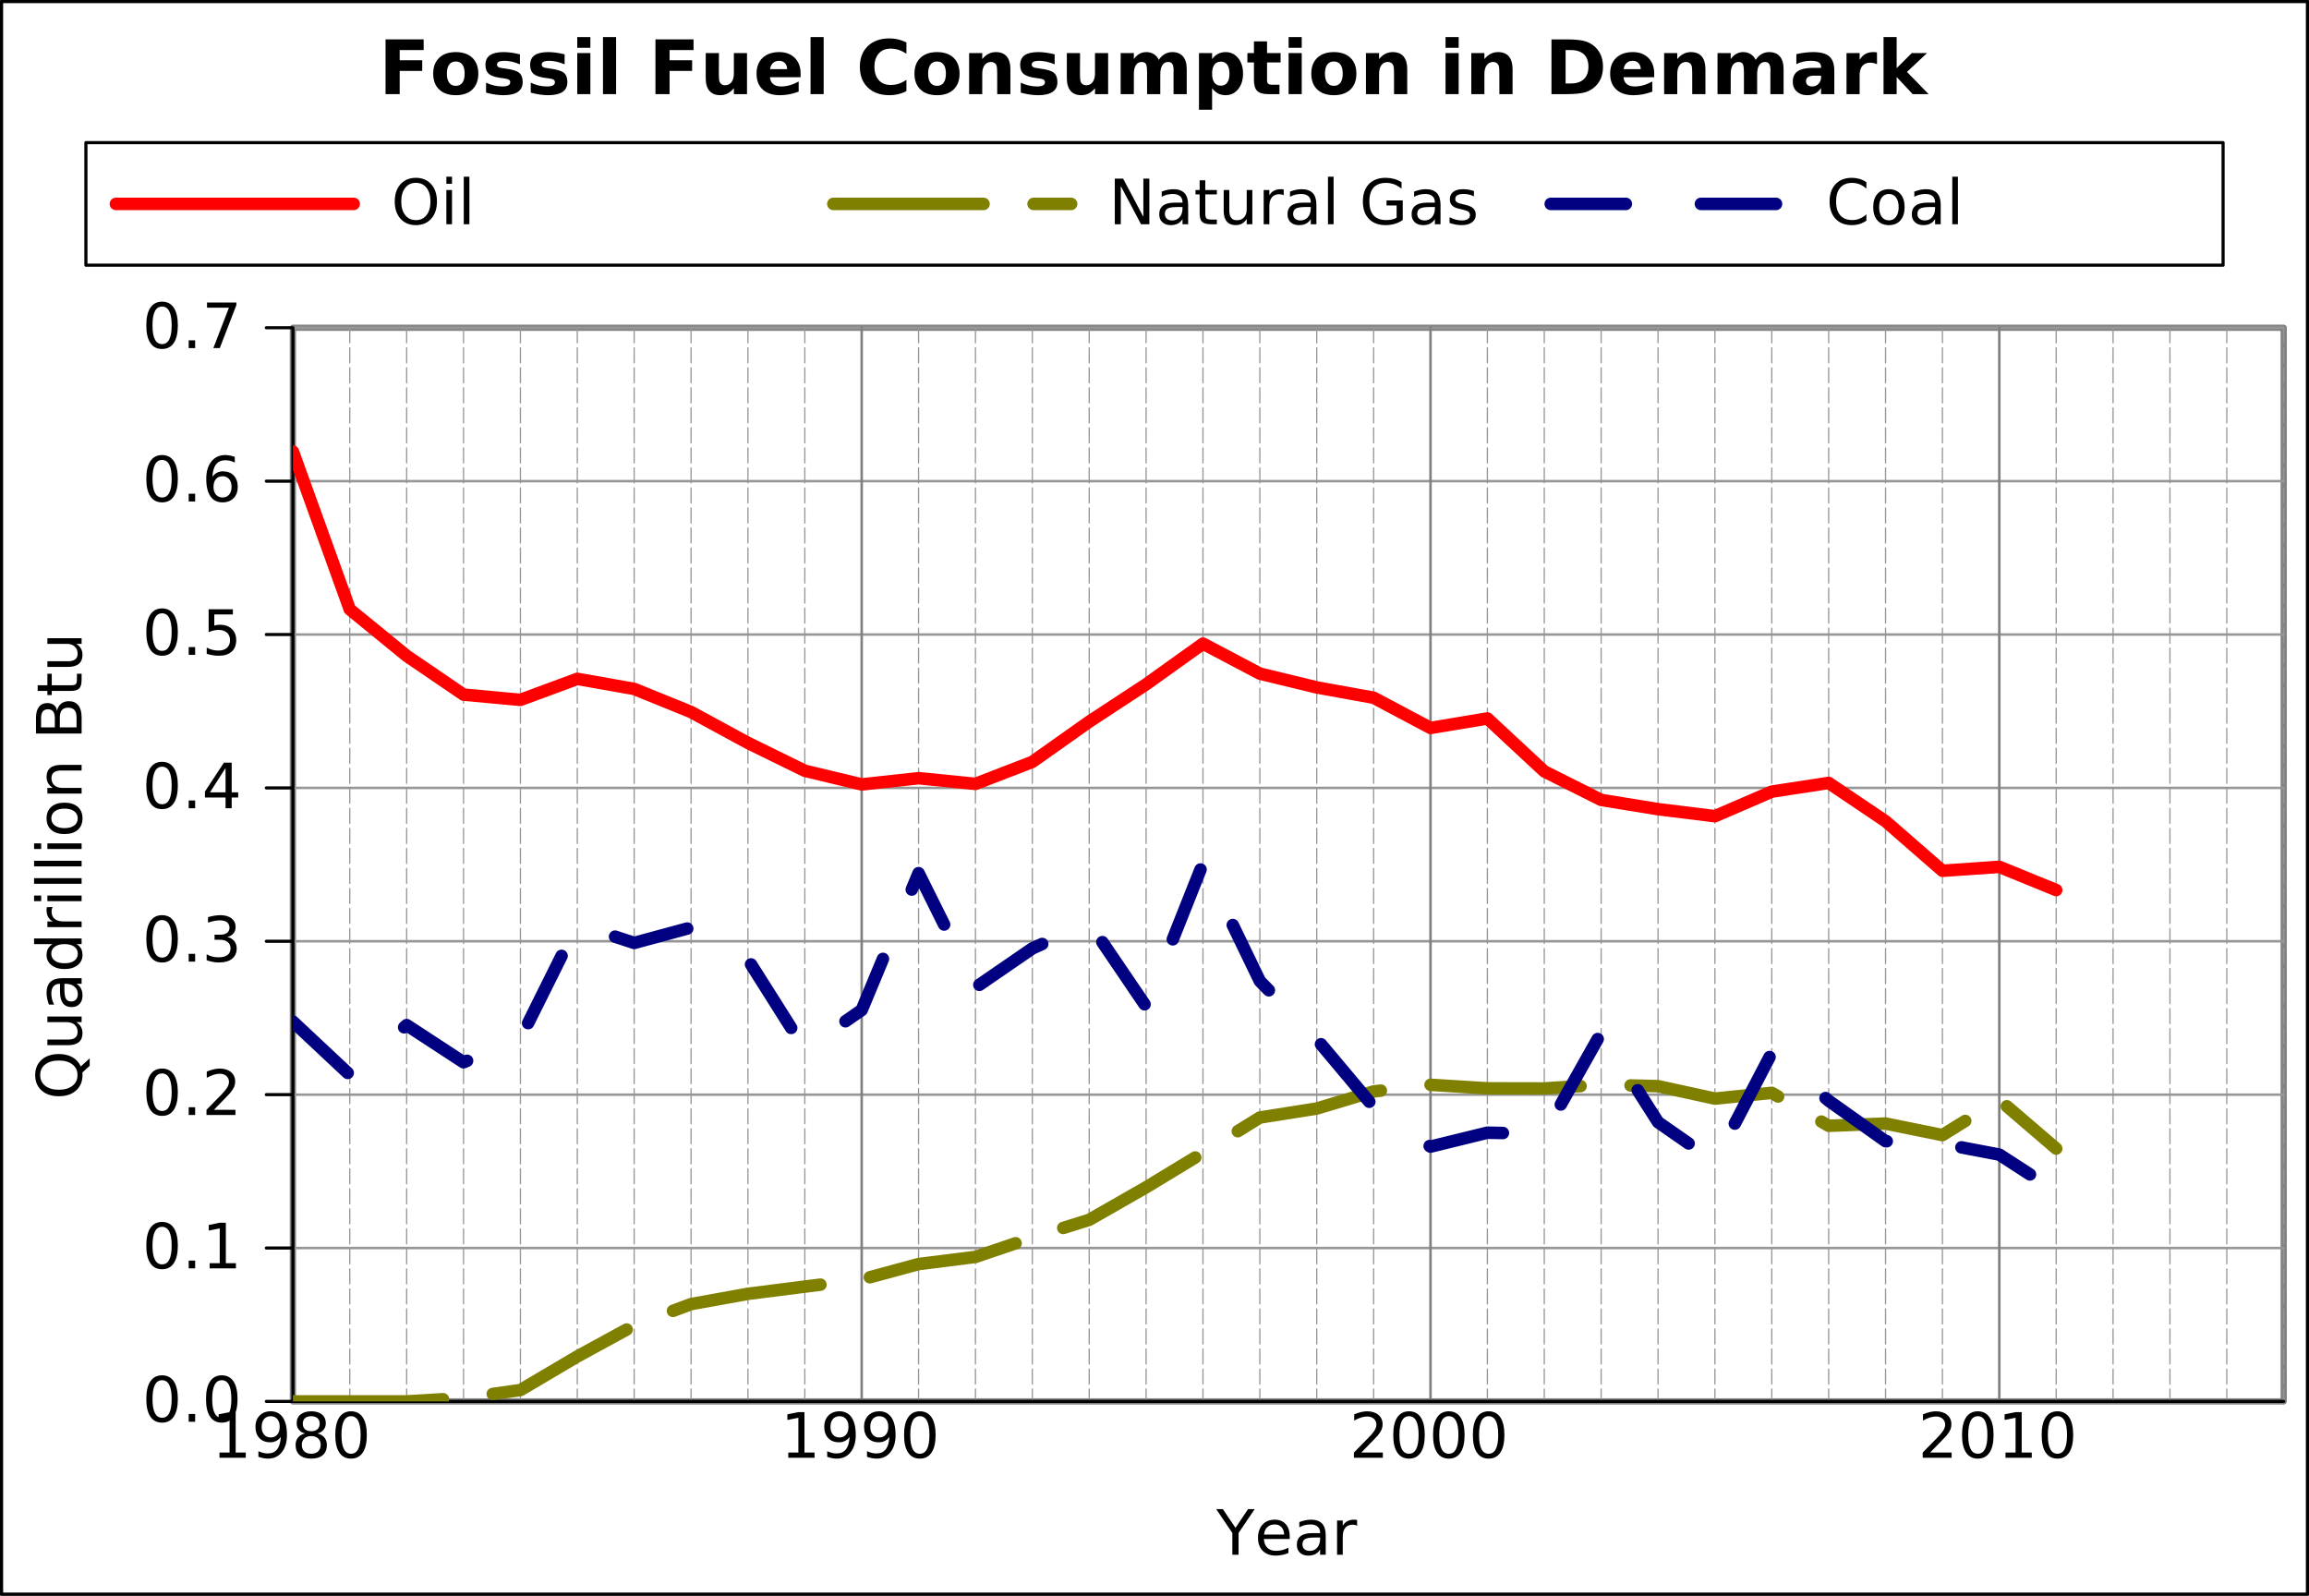 <?xml version="1.0" encoding="UTF-8"?>
<svg xmlns="http://www.w3.org/2000/svg" xmlns:xlink="http://www.w3.org/1999/xlink" width="369pt" height="255pt" viewBox="0 0 369 255" version="1.1">
<rect x="0" y="0" width="369" height="255" fill="#333333" stroke="none"/>
<defs>
<g>
<symbol overflow="visible" id="glyph0-0">
<path style="stroke:none;" d="M 0.5 1.766 L 0.5 -7.051 L 5.5 -7.051 L 5.5 1.766 Z M 1.059 1.211 L 4.941 1.211 L 4.941 -6.488 L 1.059 -6.488 Z M 1.059 1.211 "/>
</symbol>
<symbol overflow="visible" id="glyph0-1">
<path style="stroke:none;" d="M 1.242 -0.828 L 2.852 -0.828 L 2.852 -6.391 L 1.098 -6.039 L 1.098 -6.938 L 2.844 -7.289 L 3.828 -7.289 L 3.828 -0.828 L 5.438 -0.828 L 5.438 0 L 1.242 0 Z M 1.242 -0.828 "/>
</symbol>
<symbol overflow="visible" id="glyph0-2">
<path style="stroke:none;" d="M 1.098 -0.152 L 1.098 -1.051 C 1.34 -0.93 1.59 -0.84 1.848 -0.781 C 2.098 -0.715 2.348 -0.684 2.598 -0.688 C 3.246 -0.684 3.746 -0.902 4.09 -1.344 C 4.434 -1.777 4.629 -2.445 4.68 -3.34 C 4.488 -3.059 4.246 -2.844 3.957 -2.695 C 3.664 -2.543 3.348 -2.465 3 -2.469 C 2.27 -2.465 1.691 -2.688 1.266 -3.129 C 0.84 -3.57 0.625 -4.172 0.629 -4.941 C 0.625 -5.684 0.848 -6.285 1.293 -6.742 C 1.734 -7.191 2.324 -7.418 3.062 -7.422 C 3.902 -7.418 4.547 -7.094 4.992 -6.453 C 5.438 -5.805 5.66 -4.867 5.66 -3.637 C 5.66 -2.484 5.387 -1.566 4.84 -0.887 C 4.293 -0.199 3.559 0.141 2.641 0.141 C 2.391 0.141 2.141 0.113 1.887 0.066 C 1.633 0.02 1.367 -0.051 1.098 -0.152 Z M 3.062 -3.242 C 3.504 -3.238 3.855 -3.391 4.113 -3.695 C 4.371 -3.996 4.5 -4.41 4.5 -4.941 C 4.5 -5.461 4.371 -5.875 4.113 -6.184 C 3.855 -6.484 3.504 -6.637 3.062 -6.641 C 2.617 -6.637 2.266 -6.484 2.008 -6.184 C 1.746 -5.875 1.617 -5.461 1.621 -4.941 C 1.617 -4.41 1.746 -3.996 2.008 -3.695 C 2.266 -3.391 2.617 -3.238 3.062 -3.242 Z M 3.062 -3.242 "/>
</symbol>
<symbol overflow="visible" id="glyph0-3">
<path style="stroke:none;" d="M 3.18 -3.461 C 2.707 -3.457 2.34 -3.332 2.074 -3.086 C 1.805 -2.832 1.668 -2.488 1.672 -2.051 C 1.668 -1.609 1.805 -1.262 2.074 -1.016 C 2.34 -0.762 2.707 -0.637 3.18 -0.641 C 3.645 -0.637 4.012 -0.766 4.285 -1.02 C 4.551 -1.27 4.688 -1.613 4.691 -2.051 C 4.688 -2.488 4.555 -2.832 4.289 -3.086 C 4.02 -3.332 3.648 -3.457 3.18 -3.461 Z M 2.191 -3.883 C 1.77 -3.984 1.438 -4.18 1.203 -4.473 C 0.965 -4.758 0.848 -5.113 0.852 -5.531 C 0.848 -6.113 1.055 -6.574 1.473 -6.914 C 1.883 -7.25 2.453 -7.418 3.18 -7.422 C 3.902 -7.418 4.473 -7.25 4.887 -6.914 C 5.301 -6.574 5.508 -6.113 5.508 -5.531 C 5.508 -5.113 5.387 -4.758 5.152 -4.473 C 4.914 -4.18 4.59 -3.984 4.172 -3.883 C 4.645 -3.77 5.012 -3.551 5.281 -3.23 C 5.543 -2.906 5.676 -2.516 5.68 -2.051 C 5.676 -1.344 5.461 -0.801 5.031 -0.426 C 4.598 -0.047 3.98 0.141 3.18 0.141 C 2.371 0.141 1.754 -0.047 1.324 -0.426 C 0.895 -0.801 0.68 -1.344 0.68 -2.051 C 0.68 -2.516 0.812 -2.906 1.078 -3.23 C 1.344 -3.551 1.715 -3.77 2.191 -3.883 Z M 1.832 -5.438 C 1.828 -5.062 1.945 -4.766 2.184 -4.555 C 2.418 -4.34 2.75 -4.234 3.18 -4.238 C 3.598 -4.234 3.93 -4.34 4.172 -4.555 C 4.41 -4.766 4.527 -5.062 4.531 -5.438 C 4.527 -5.816 4.41 -6.109 4.172 -6.324 C 3.93 -6.531 3.598 -6.637 3.18 -6.641 C 2.75 -6.637 2.418 -6.531 2.184 -6.324 C 1.945 -6.109 1.828 -5.816 1.832 -5.438 Z M 1.832 -5.438 "/>
</symbol>
<symbol overflow="visible" id="glyph0-4">
<path style="stroke:none;" d="M 3.18 -6.641 C 2.668 -6.637 2.285 -6.387 2.031 -5.891 C 1.773 -5.387 1.645 -4.637 1.648 -3.637 C 1.645 -2.637 1.773 -1.887 2.031 -1.391 C 2.285 -0.887 2.668 -0.637 3.18 -0.641 C 3.688 -0.637 4.07 -0.887 4.328 -1.391 C 4.582 -1.887 4.711 -2.637 4.711 -3.637 C 4.711 -4.637 4.582 -5.387 4.328 -5.891 C 4.07 -6.387 3.688 -6.637 3.18 -6.641 Z M 3.18 -7.422 C 3.996 -7.418 4.621 -7.094 5.051 -6.453 C 5.48 -5.805 5.695 -4.867 5.699 -3.637 C 5.695 -2.406 5.48 -1.469 5.051 -0.828 C 4.621 -0.18 3.996 0.141 3.18 0.141 C 2.359 0.141 1.734 -0.18 1.305 -0.828 C 0.871 -1.469 0.656 -2.406 0.66 -3.637 C 0.656 -4.867 0.871 -5.805 1.305 -6.453 C 1.734 -7.094 2.359 -7.418 3.18 -7.422 Z M 3.18 -7.422 "/>
</symbol>
<symbol overflow="visible" id="glyph0-5">
<path style="stroke:none;" d="M 1.918 -0.828 L 5.359 -0.828 L 5.359 0 L 0.734 0 L 0.734 -0.828 C 1.102 -1.211 1.613 -1.73 2.262 -2.387 C 2.91 -3.035 3.316 -3.457 3.48 -3.652 C 3.793 -4.004 4.012 -4.305 4.141 -4.551 C 4.266 -4.797 4.328 -5.039 4.332 -5.277 C 4.328 -5.664 4.191 -5.98 3.922 -6.227 C 3.648 -6.469 3.297 -6.59 2.859 -6.594 C 2.551 -6.59 2.223 -6.535 1.883 -6.43 C 1.535 -6.32 1.168 -6.16 0.781 -5.941 L 0.781 -6.938 C 1.172 -7.098 1.543 -7.219 1.895 -7.301 C 2.238 -7.379 2.555 -7.418 2.844 -7.422 C 3.594 -7.418 4.195 -7.23 4.648 -6.855 C 5.094 -6.477 5.32 -5.973 5.32 -5.344 C 5.32 -5.039 5.262 -4.754 5.152 -4.488 C 5.035 -4.219 4.832 -3.902 4.539 -3.539 C 4.457 -3.445 4.199 -3.172 3.762 -2.723 C 3.324 -2.27 2.707 -1.637 1.918 -0.828 Z M 1.918 -0.828 "/>
</symbol>
<symbol overflow="visible" id="glyph0-6">
<path style="stroke:none;" d="M -0.02 -7.289 L 1.039 -7.289 L 3.062 -4.293 L 5.07 -7.289 L 6.129 -7.289 L 3.551 -3.473 L 3.551 0 L 2.559 0 L 2.559 -3.473 Z M -0.02 -7.289 "/>
</symbol>
<symbol overflow="visible" id="glyph0-7">
<path style="stroke:none;" d="M 5.621 -2.961 L 5.621 -2.52 L 1.488 -2.52 C 1.527 -1.902 1.711 -1.43 2.047 -1.105 C 2.375 -0.781 2.84 -0.621 3.441 -0.621 C 3.785 -0.621 4.121 -0.66 4.445 -0.746 C 4.766 -0.828 5.086 -0.957 5.41 -1.129 L 5.41 -0.277 C 5.082 -0.137 4.754 -0.039 4.418 0.031 C 4.078 0.102 3.734 0.141 3.391 0.141 C 2.512 0.141 1.82 -0.113 1.312 -0.621 C 0.805 -1.129 0.551 -1.812 0.551 -2.68 C 0.551 -3.57 0.789 -4.281 1.273 -4.812 C 1.754 -5.336 2.41 -5.602 3.234 -5.602 C 3.969 -5.602 4.547 -5.363 4.977 -4.891 C 5.402 -4.414 5.617 -3.77 5.621 -2.961 Z M 4.723 -3.223 C 4.715 -3.715 4.574 -4.105 4.309 -4.398 C 4.035 -4.691 3.68 -4.84 3.242 -4.84 C 2.738 -4.84 2.34 -4.695 2.039 -4.414 C 1.734 -4.125 1.559 -3.727 1.52 -3.219 Z M 4.723 -3.223 "/>
</symbol>
<symbol overflow="visible" id="glyph0-8">
<path style="stroke:none;" d="M 3.43 -2.75 C 2.699 -2.746 2.195 -2.664 1.918 -2.5 C 1.637 -2.332 1.5 -2.047 1.5 -1.648 C 1.5 -1.328 1.602 -1.078 1.812 -0.891 C 2.02 -0.703 2.309 -0.609 2.672 -0.609 C 3.168 -0.609 3.566 -0.785 3.867 -1.141 C 4.168 -1.492 4.316 -1.961 4.32 -2.547 L 4.32 -2.75 Z M 5.219 -3.121 L 5.219 0 L 4.32 0 L 4.32 -0.828 C 4.113 -0.492 3.859 -0.25 3.555 -0.094 C 3.246 0.062 2.871 0.141 2.43 0.141 C 1.871 0.141 1.426 -0.016 1.098 -0.328 C 0.762 -0.641 0.598 -1.062 0.602 -1.594 C 0.598 -2.207 0.805 -2.668 1.219 -2.984 C 1.629 -3.293 2.242 -3.449 3.062 -3.453 L 4.32 -3.453 L 4.32 -3.539 C 4.316 -3.953 4.184 -4.273 3.914 -4.5 C 3.641 -4.727 3.258 -4.84 2.77 -4.84 C 2.453 -4.84 2.148 -4.801 1.855 -4.727 C 1.555 -4.648 1.27 -4.535 1 -4.391 L 1 -5.219 C 1.324 -5.344 1.645 -5.438 1.957 -5.504 C 2.266 -5.566 2.566 -5.602 2.859 -5.602 C 3.648 -5.602 4.238 -5.395 4.633 -4.984 C 5.02 -4.574 5.215 -3.953 5.219 -3.121 Z M 5.219 -3.121 "/>
</symbol>
<symbol overflow="visible" id="glyph0-9">
<path style="stroke:none;" d="M 4.109 -4.629 C 4.008 -4.688 3.898 -4.73 3.781 -4.758 C 3.656 -4.785 3.527 -4.797 3.391 -4.801 C 2.879 -4.797 2.488 -4.633 2.219 -4.305 C 1.945 -3.973 1.809 -3.5 1.812 -2.883 L 1.812 0 L 0.906 0 L 0.906 -5.469 L 1.812 -5.469 L 1.812 -4.617 C 1.996 -4.949 2.242 -5.195 2.547 -5.359 C 2.848 -5.52 3.215 -5.602 3.652 -5.602 C 3.711 -5.602 3.781 -5.598 3.855 -5.59 C 3.93 -5.582 4.012 -5.566 4.105 -5.551 Z M 4.109 -4.629 "/>
</symbol>
<symbol overflow="visible" id="glyph0-10">
<path style="stroke:none;" d="M 1.07 -1.242 L 2.102 -1.242 L 2.102 0 L 1.07 0 Z M 1.07 -1.242 "/>
</symbol>
<symbol overflow="visible" id="glyph0-11">
<path style="stroke:none;" d="M 4.059 -3.93 C 4.527 -3.828 4.895 -3.617 5.164 -3.301 C 5.426 -2.977 5.559 -2.582 5.562 -2.117 C 5.559 -1.395 5.312 -0.84 4.82 -0.449 C 4.324 -0.055 3.621 0.141 2.711 0.141 C 2.402 0.141 2.086 0.109 1.766 0.051 C 1.438 -0.008 1.105 -0.094 0.762 -0.219 L 0.762 -1.172 C 1.035 -1.012 1.332 -0.891 1.66 -0.809 C 1.98 -0.727 2.32 -0.684 2.68 -0.688 C 3.297 -0.684 3.77 -0.809 4.094 -1.055 C 4.414 -1.297 4.574 -1.648 4.578 -2.117 C 4.574 -2.547 4.426 -2.887 4.125 -3.129 C 3.824 -3.371 3.406 -3.492 2.871 -3.492 L 2.023 -3.492 L 2.023 -4.301 L 2.91 -4.301 C 3.391 -4.301 3.762 -4.395 4.023 -4.59 C 4.277 -4.781 4.406 -5.062 4.41 -5.43 C 4.406 -5.801 4.273 -6.09 4.012 -6.293 C 3.742 -6.492 3.363 -6.59 2.871 -6.594 C 2.598 -6.59 2.305 -6.562 2 -6.504 C 1.688 -6.441 1.348 -6.348 0.98 -6.23 L 0.98 -7.109 C 1.352 -7.211 1.703 -7.289 2.031 -7.344 C 2.355 -7.391 2.664 -7.418 2.961 -7.422 C 3.703 -7.418 4.297 -7.246 4.734 -6.91 C 5.172 -6.566 5.391 -6.109 5.391 -5.531 C 5.391 -5.125 5.273 -4.781 5.043 -4.508 C 4.809 -4.227 4.48 -4.035 4.059 -3.93 Z M 4.059 -3.93 "/>
</symbol>
<symbol overflow="visible" id="glyph0-12">
<path style="stroke:none;" d="M 3.781 -6.43 L 1.289 -2.539 L 3.781 -2.539 Z M 3.52 -7.289 L 4.762 -7.289 L 4.762 -2.539 L 5.801 -2.539 L 5.801 -1.719 L 4.762 -1.719 L 4.762 0 L 3.781 0 L 3.781 -1.719 L 0.488 -1.719 L 0.488 -2.672 Z M 3.52 -7.289 "/>
</symbol>
<symbol overflow="visible" id="glyph0-13">
<path style="stroke:none;" d="M 1.078 -7.289 L 4.953 -7.289 L 4.953 -6.461 L 1.984 -6.461 L 1.984 -4.672 C 2.121 -4.719 2.262 -4.758 2.41 -4.781 C 2.551 -4.805 2.695 -4.816 2.844 -4.82 C 3.652 -4.816 4.297 -4.594 4.773 -4.148 C 5.246 -3.703 5.484 -3.098 5.488 -2.34 C 5.484 -1.551 5.238 -0.941 4.754 -0.512 C 4.262 -0.074 3.574 0.141 2.691 0.141 C 2.379 0.141 2.066 0.113 1.754 0.062 C 1.434 0.012 1.109 -0.062 0.773 -0.172 L 0.773 -1.164 C 1.062 -1 1.363 -0.879 1.68 -0.805 C 1.988 -0.723 2.32 -0.684 2.672 -0.688 C 3.234 -0.684 3.68 -0.832 4.008 -1.133 C 4.336 -1.426 4.5 -1.828 4.5 -2.34 C 4.5 -2.844 4.336 -3.246 4.008 -3.543 C 3.68 -3.836 3.234 -3.984 2.672 -3.988 C 2.406 -3.984 2.141 -3.953 1.879 -3.898 C 1.617 -3.836 1.352 -3.746 1.078 -3.629 Z M 1.078 -7.289 "/>
</symbol>
<symbol overflow="visible" id="glyph0-14">
<path style="stroke:none;" d="M 3.301 -4.039 C 2.855 -4.035 2.504 -3.883 2.246 -3.582 C 1.984 -3.277 1.855 -2.863 1.859 -2.34 C 1.855 -1.812 1.984 -1.398 2.246 -1.098 C 2.504 -0.789 2.855 -0.637 3.301 -0.641 C 3.738 -0.637 4.09 -0.789 4.352 -1.098 C 4.609 -1.398 4.738 -1.812 4.742 -2.34 C 4.738 -2.863 4.609 -3.277 4.352 -3.582 C 4.09 -3.883 3.738 -4.035 3.301 -4.039 Z M 5.258 -7.129 L 5.258 -6.23 C 5.008 -6.344 4.758 -6.434 4.508 -6.5 C 4.254 -6.559 4.004 -6.59 3.758 -6.594 C 3.102 -6.59 2.605 -6.371 2.266 -5.934 C 1.922 -5.492 1.727 -4.828 1.68 -3.941 C 1.871 -4.223 2.113 -4.441 2.402 -4.594 C 2.691 -4.742 3.008 -4.816 3.359 -4.82 C 4.086 -4.816 4.664 -4.594 5.094 -4.152 C 5.516 -3.703 5.73 -3.098 5.734 -2.34 C 5.73 -1.586 5.508 -0.984 5.07 -0.535 C 4.625 -0.082 4.035 0.141 3.301 0.141 C 2.453 0.141 1.809 -0.18 1.367 -0.828 C 0.918 -1.469 0.695 -2.406 0.699 -3.637 C 0.695 -4.789 0.969 -5.707 1.52 -6.395 C 2.062 -7.074 2.797 -7.418 3.719 -7.422 C 3.965 -7.418 4.215 -7.395 4.469 -7.348 C 4.719 -7.297 4.98 -7.223 5.258 -7.129 Z M 5.258 -7.129 "/>
</symbol>
<symbol overflow="visible" id="glyph0-15">
<path style="stroke:none;" d="M 0.82 -7.289 L 5.508 -7.289 L 5.508 -6.871 L 2.859 0 L 1.832 0 L 4.32 -6.461 L 0.82 -6.461 Z M 0.82 -7.289 "/>
</symbol>
<symbol overflow="visible" id="glyph0-16">
<path style="stroke:none;" d="M 3.941 -6.621 C 3.223 -6.621 2.652 -6.352 2.234 -5.82 C 1.809 -5.281 1.598 -4.555 1.602 -3.637 C 1.598 -2.719 1.809 -1.992 2.234 -1.461 C 2.652 -0.922 3.223 -0.656 3.941 -0.66 C 4.656 -0.656 5.223 -0.922 5.641 -1.461 C 6.059 -1.992 6.27 -2.719 6.27 -3.637 C 6.27 -4.555 6.059 -5.281 5.641 -5.82 C 5.223 -6.352 4.656 -6.621 3.941 -6.621 Z M 3.941 -7.422 C 4.961 -7.418 5.777 -7.074 6.391 -6.395 C 7 -5.707 7.305 -4.789 7.309 -3.637 C 7.305 -2.484 7 -1.566 6.391 -0.887 C 5.777 -0.199 4.961 0.141 3.941 0.141 C 2.914 0.141 2.094 -0.199 1.48 -0.883 C 0.867 -1.566 0.562 -2.484 0.562 -3.637 C 0.562 -4.789 0.867 -5.707 1.48 -6.395 C 2.094 -7.074 2.914 -7.418 3.941 -7.422 Z M 3.941 -7.422 "/>
</symbol>
<symbol overflow="visible" id="glyph0-17">
<path style="stroke:none;" d="M 0.941 -5.469 L 1.84 -5.469 L 1.84 0 L 0.941 0 Z M 0.941 -7.598 L 1.84 -7.598 L 1.84 -6.461 L 0.941 -6.461 Z M 0.941 -7.598 "/>
</symbol>
<symbol overflow="visible" id="glyph0-18">
<path style="stroke:none;" d="M 0.941 -7.598 L 1.84 -7.598 L 1.84 0 L 0.941 0 Z M 0.941 -7.598 "/>
</symbol>
<symbol overflow="visible" id="glyph0-19">
<path style="stroke:none;" d="M 0.98 -7.289 L 2.309 -7.289 L 5.543 -1.191 L 5.543 -7.289 L 6.5 -7.289 L 6.5 0 L 5.172 0 L 1.938 -6.098 L 1.938 0 L 0.98 0 Z M 0.98 -7.289 "/>
</symbol>
<symbol overflow="visible" id="glyph0-20">
<path style="stroke:none;" d="M 1.832 -7.023 L 1.832 -5.469 L 3.68 -5.469 L 3.68 -4.77 L 1.832 -4.77 L 1.832 -1.801 C 1.828 -1.352 1.887 -1.066 2.012 -0.941 C 2.129 -0.812 2.379 -0.75 2.758 -0.75 L 3.68 -0.75 L 3.68 0 L 2.758 0 C 2.062 0 1.586 -0.129 1.324 -0.387 C 1.059 -0.645 0.926 -1.113 0.93 -1.801 L 0.93 -4.77 L 0.27 -4.77 L 0.27 -5.469 L 0.93 -5.469 L 0.93 -7.023 Z M 1.832 -7.023 "/>
</symbol>
<symbol overflow="visible" id="glyph0-21">
<path style="stroke:none;" d="M 0.852 -2.156 L 0.852 -5.469 L 1.75 -5.469 L 1.75 -2.191 C 1.746 -1.672 1.848 -1.281 2.051 -1.027 C 2.25 -0.766 2.551 -0.637 2.961 -0.641 C 3.441 -0.637 3.824 -0.793 4.109 -1.102 C 4.387 -1.41 4.527 -1.832 4.531 -2.367 L 4.531 -5.469 L 5.43 -5.469 L 5.43 0 L 4.531 0 L 4.531 -0.84 C 4.309 -0.504 4.055 -0.258 3.77 -0.102 C 3.48 0.062 3.148 0.141 2.77 0.141 C 2.141 0.141 1.664 -0.055 1.34 -0.445 C 1.012 -0.836 0.848 -1.406 0.852 -2.156 Z M 0.852 -2.156 "/>
</symbol>
<symbol overflow="visible" id="glyph0-22">
<path style="stroke:none;" d=""/>
</symbol>
<symbol overflow="visible" id="glyph0-23">
<path style="stroke:none;" d="M 5.953 -1.039 L 5.953 -3 L 4.34 -3 L 4.34 -3.809 L 6.93 -3.809 L 6.93 -0.68 C 6.547 -0.406 6.125 -0.199 5.668 -0.066 C 5.207 0.074 4.719 0.141 4.199 0.141 C 3.059 0.141 2.168 -0.191 1.527 -0.855 C 0.883 -1.52 0.562 -2.445 0.562 -3.637 C 0.562 -4.828 0.883 -5.758 1.527 -6.422 C 2.168 -7.086 3.059 -7.418 4.199 -7.422 C 4.672 -7.418 5.125 -7.359 5.555 -7.246 C 5.98 -7.125 6.375 -6.953 6.738 -6.727 L 6.738 -5.68 C 6.371 -5.984 5.98 -6.219 5.574 -6.375 C 5.16 -6.531 4.73 -6.609 4.281 -6.609 C 3.387 -6.609 2.719 -6.359 2.273 -5.863 C 1.824 -5.363 1.598 -4.621 1.602 -3.637 C 1.598 -2.652 1.824 -1.91 2.273 -1.414 C 2.719 -0.914 3.387 -0.668 4.281 -0.668 C 4.629 -0.668 4.941 -0.695 5.215 -0.758 C 5.488 -0.816 5.734 -0.91 5.953 -1.039 Z M 5.953 -1.039 "/>
</symbol>
<symbol overflow="visible" id="glyph0-24">
<path style="stroke:none;" d="M 4.43 -5.309 L 4.43 -4.457 C 4.172 -4.586 3.906 -4.684 3.637 -4.75 C 3.359 -4.812 3.078 -4.844 2.789 -4.848 C 2.34 -4.844 2.004 -4.777 1.781 -4.641 C 1.559 -4.504 1.445 -4.297 1.449 -4.027 C 1.445 -3.816 1.527 -3.652 1.688 -3.535 C 1.848 -3.414 2.168 -3.305 2.652 -3.199 L 2.961 -3.129 C 3.594 -2.992 4.047 -2.797 4.316 -2.551 C 4.586 -2.301 4.723 -1.953 4.723 -1.508 C 4.723 -0.996 4.52 -0.594 4.117 -0.301 C 3.715 -0.004 3.164 0.141 2.461 0.141 C 2.168 0.141 1.863 0.109 1.547 0.055 C 1.227 -0.004 0.891 -0.086 0.543 -0.199 L 0.543 -1.129 C 0.871 -0.953 1.199 -0.824 1.523 -0.738 C 1.844 -0.652 2.16 -0.609 2.48 -0.609 C 2.902 -0.609 3.23 -0.68 3.457 -0.828 C 3.684 -0.969 3.797 -1.176 3.797 -1.441 C 3.797 -1.684 3.715 -1.867 3.551 -2 C 3.387 -2.125 3.023 -2.254 2.469 -2.379 L 2.156 -2.453 C 1.602 -2.566 1.199 -2.746 0.953 -2.988 C 0.703 -3.23 0.578 -3.562 0.582 -3.988 C 0.578 -4.5 0.762 -4.898 1.129 -5.18 C 1.492 -5.461 2.008 -5.602 2.68 -5.602 C 3.008 -5.602 3.32 -5.574 3.617 -5.527 C 3.906 -5.473 4.18 -5.402 4.43 -5.309 Z M 4.43 -5.309 "/>
</symbol>
<symbol overflow="visible" id="glyph0-25">
<path style="stroke:none;" d="M 6.441 -6.727 L 6.441 -5.688 C 6.105 -5.996 5.75 -6.227 5.375 -6.379 C 4.996 -6.531 4.598 -6.609 4.18 -6.609 C 3.344 -6.609 2.707 -6.352 2.266 -5.844 C 1.82 -5.332 1.598 -4.598 1.602 -3.637 C 1.598 -2.672 1.82 -1.938 2.266 -1.43 C 2.707 -0.922 3.344 -0.668 4.18 -0.668 C 4.598 -0.668 4.996 -0.742 5.375 -0.898 C 5.75 -1.047 6.105 -1.281 6.441 -1.594 L 6.441 -0.562 C 6.09 -0.328 5.727 -0.152 5.344 -0.035 C 4.957 0.082 4.547 0.141 4.121 0.141 C 3.012 0.141 2.145 -0.195 1.512 -0.871 C 0.879 -1.543 0.562 -2.465 0.562 -3.637 C 0.562 -4.805 0.879 -5.727 1.512 -6.406 C 2.145 -7.078 3.012 -7.418 4.121 -7.422 C 4.551 -7.418 4.961 -7.359 5.352 -7.246 C 5.734 -7.129 6.098 -6.957 6.441 -6.727 Z M 6.441 -6.727 "/>
</symbol>
<symbol overflow="visible" id="glyph0-26">
<path style="stroke:none;" d="M 3.062 -4.84 C 2.578 -4.84 2.195 -4.648 1.918 -4.273 C 1.637 -3.895 1.5 -3.383 1.5 -2.73 C 1.5 -2.074 1.637 -1.559 1.918 -1.184 C 2.191 -0.809 2.574 -0.621 3.062 -0.621 C 3.539 -0.621 3.918 -0.809 4.199 -1.188 C 4.477 -1.562 4.617 -2.078 4.617 -2.73 C 4.617 -3.379 4.477 -3.891 4.199 -4.27 C 3.918 -4.648 3.539 -4.84 3.062 -4.84 Z M 3.062 -5.602 C 3.84 -5.602 4.453 -5.348 4.902 -4.84 C 5.344 -4.332 5.566 -3.629 5.57 -2.73 C 5.566 -1.832 5.344 -1.129 4.902 -0.621 C 4.453 -0.113 3.84 0.141 3.062 0.141 C 2.273 0.141 1.656 -0.113 1.215 -0.621 C 0.77 -1.129 0.551 -1.832 0.551 -2.73 C 0.551 -3.629 0.77 -4.332 1.215 -4.84 C 1.656 -5.348 2.273 -5.602 3.062 -5.602 Z M 3.062 -5.602 "/>
</symbol>
<symbol overflow="visible" id="glyph1-0">
<path style="stroke:none;" d="M 1.766 -0.5 L -7.051 -0.5 L -7.051 -5.5 L 1.766 -5.5 Z M 1.211 -1.059 L 1.211 -4.941 L -6.488 -4.941 L -6.488 -1.059 Z M 1.211 -1.059 "/>
</symbol>
<symbol overflow="visible" id="glyph1-1">
<path style="stroke:none;" d="M -6.621 -3.941 C -6.621 -3.223 -6.352 -2.652 -5.82 -2.234 C -5.281 -1.809 -4.555 -1.598 -3.637 -1.602 C -2.719 -1.598 -1.992 -1.809 -1.461 -2.234 C -0.922 -2.652 -0.656 -3.223 -0.66 -3.941 C -0.656 -4.656 -0.922 -5.223 -1.461 -5.641 C -1.992 -6.059 -2.719 -6.27 -3.637 -6.27 C -4.555 -6.27 -5.281 -6.059 -5.82 -5.641 C -6.352 -5.223 -6.621 -4.656 -6.621 -3.941 Z M -0.133 -5.32 L 1.289 -6.621 L 1.289 -5.43 L 0.121 -4.352 C 0.125 -4.238 0.129 -4.156 0.137 -4.102 C 0.137 -4.047 0.141 -3.992 0.141 -3.941 C 0.141 -2.914 -0.199 -2.094 -0.887 -1.48 C -1.566 -0.867 -2.484 -0.562 -3.637 -0.562 C -4.789 -0.562 -5.707 -0.867 -6.395 -1.48 C -7.074 -2.094 -7.418 -2.914 -7.422 -3.941 C -7.418 -4.961 -7.074 -5.777 -6.395 -6.391 C -5.707 -7 -4.789 -7.305 -3.637 -7.309 C -2.789 -7.305 -2.066 -7.137 -1.465 -6.797 C -0.863 -6.457 -0.418 -5.965 -0.133 -5.32 Z M -0.133 -5.32 "/>
</symbol>
<symbol overflow="visible" id="glyph1-2">
<path style="stroke:none;" d="M -2.156 -0.852 L -5.469 -0.852 L -5.469 -1.75 L -2.191 -1.75 C -1.672 -1.746 -1.281 -1.848 -1.027 -2.051 C -0.766 -2.25 -0.637 -2.551 -0.641 -2.961 C -0.637 -3.441 -0.793 -3.824 -1.102 -4.109 C -1.41 -4.387 -1.832 -4.527 -2.367 -4.531 L -5.469 -4.531 L -5.469 -5.43 L 0 -5.43 L 0 -4.531 L -0.84 -4.531 C -0.504 -4.309 -0.258 -4.055 -0.102 -3.77 C 0.062 -3.48 0.141 -3.148 0.141 -2.77 C 0.141 -2.141 -0.055 -1.664 -0.445 -1.34 C -0.836 -1.012 -1.406 -0.848 -2.156 -0.852 Z M -2.156 -0.852 "/>
</symbol>
<symbol overflow="visible" id="glyph1-3">
<path style="stroke:none;" d="M -2.75 -3.43 C -2.746 -2.699 -2.664 -2.195 -2.5 -1.918 C -2.332 -1.637 -2.047 -1.5 -1.648 -1.5 C -1.328 -1.5 -1.078 -1.602 -0.891 -1.812 C -0.703 -2.02 -0.609 -2.309 -0.609 -2.672 C -0.609 -3.168 -0.785 -3.566 -1.141 -3.867 C -1.492 -4.168 -1.961 -4.316 -2.547 -4.32 L -2.75 -4.32 Z M -3.121 -5.219 L 0 -5.219 L 0 -4.32 L -0.828 -4.32 C -0.492 -4.113 -0.25 -3.859 -0.094 -3.555 C 0.062 -3.246 0.141 -2.871 0.141 -2.43 C 0.141 -1.871 -0.016 -1.426 -0.328 -1.098 C -0.641 -0.762 -1.062 -0.598 -1.594 -0.602 C -2.207 -0.598 -2.668 -0.805 -2.984 -1.219 C -3.293 -1.629 -3.449 -2.242 -3.453 -3.062 L -3.453 -4.32 L -3.539 -4.32 C -3.953 -4.316 -4.273 -4.184 -4.5 -3.914 C -4.727 -3.641 -4.84 -3.258 -4.84 -2.77 C -4.84 -2.453 -4.801 -2.148 -4.727 -1.855 C -4.648 -1.555 -4.535 -1.27 -4.391 -1 L -5.219 -1 C -5.344 -1.324 -5.438 -1.645 -5.504 -1.957 C -5.566 -2.266 -5.602 -2.566 -5.602 -2.859 C -5.602 -3.648 -5.395 -4.238 -4.984 -4.633 C -4.574 -5.02 -3.953 -5.215 -3.121 -5.219 Z M -3.121 -5.219 "/>
</symbol>
<symbol overflow="visible" id="glyph1-4">
<path style="stroke:none;" d="M -4.641 -4.539 L -7.598 -4.539 L -7.598 -5.438 L 0 -5.438 L 0 -4.539 L -0.82 -4.539 C -0.492 -4.348 -0.25 -4.109 -0.094 -3.824 C 0.062 -3.535 0.141 -3.191 0.141 -2.789 C 0.141 -2.125 -0.121 -1.586 -0.648 -1.172 C -1.176 -0.758 -1.871 -0.551 -2.73 -0.551 C -3.59 -0.551 -4.281 -0.758 -4.809 -1.172 C -5.336 -1.586 -5.602 -2.125 -5.602 -2.789 C -5.602 -3.191 -5.52 -3.535 -5.363 -3.824 C -5.199 -4.109 -4.961 -4.348 -4.641 -4.539 Z M -2.73 -1.48 C -2.066 -1.477 -1.547 -1.613 -1.172 -1.887 C -0.797 -2.16 -0.609 -2.531 -0.609 -3.008 C -0.609 -3.477 -0.797 -3.852 -1.172 -4.129 C -1.547 -4.398 -2.066 -4.535 -2.73 -4.539 C -3.387 -4.535 -3.902 -4.398 -4.281 -4.129 C -4.656 -3.852 -4.844 -3.477 -4.848 -3.008 C -4.844 -2.531 -4.656 -2.16 -4.281 -1.887 C -3.902 -1.613 -3.387 -1.477 -2.73 -1.48 Z M -2.73 -1.48 "/>
</symbol>
<symbol overflow="visible" id="glyph1-5">
<path style="stroke:none;" d="M -4.629 -4.109 C -4.688 -4.008 -4.73 -3.898 -4.758 -3.781 C -4.785 -3.656 -4.797 -3.527 -4.801 -3.391 C -4.797 -2.879 -4.633 -2.488 -4.305 -2.219 C -3.973 -1.945 -3.5 -1.809 -2.883 -1.812 L 0 -1.812 L 0 -0.906 L -5.469 -0.906 L -5.469 -1.812 L -4.617 -1.812 C -4.949 -1.996 -5.195 -2.242 -5.359 -2.547 C -5.52 -2.848 -5.602 -3.215 -5.602 -3.652 C -5.602 -3.711 -5.598 -3.781 -5.59 -3.855 C -5.582 -3.93 -5.566 -4.012 -5.551 -4.105 Z M -4.629 -4.109 "/>
</symbol>
<symbol overflow="visible" id="glyph1-6">
<path style="stroke:none;" d="M -5.469 -0.941 L -5.469 -1.84 L 0 -1.84 L 0 -0.941 Z M -7.598 -0.941 L -7.598 -1.84 L -6.461 -1.84 L -6.461 -0.941 Z M -7.598 -0.941 "/>
</symbol>
<symbol overflow="visible" id="glyph1-7">
<path style="stroke:none;" d="M -7.598 -0.941 L -7.598 -1.84 L 0 -1.84 L 0 -0.941 Z M -7.598 -0.941 "/>
</symbol>
<symbol overflow="visible" id="glyph1-8">
<path style="stroke:none;" d="M -4.84 -3.062 C -4.84 -2.578 -4.648 -2.195 -4.273 -1.918 C -3.895 -1.637 -3.383 -1.5 -2.73 -1.5 C -2.074 -1.5 -1.559 -1.637 -1.184 -1.918 C -0.809 -2.191 -0.621 -2.574 -0.621 -3.062 C -0.621 -3.539 -0.809 -3.918 -1.188 -4.199 C -1.562 -4.477 -2.078 -4.617 -2.73 -4.617 C -3.379 -4.617 -3.891 -4.477 -4.27 -4.199 C -4.648 -3.918 -4.84 -3.539 -4.84 -3.062 Z M -5.602 -3.062 C -5.602 -3.84 -5.348 -4.453 -4.84 -4.902 C -4.332 -5.344 -3.629 -5.566 -2.73 -5.57 C -1.832 -5.566 -1.129 -5.344 -0.621 -4.902 C -0.113 -4.453 0.141 -3.84 0.141 -3.062 C 0.141 -2.273 -0.113 -1.656 -0.621 -1.215 C -1.129 -0.77 -1.832 -0.551 -2.73 -0.551 C -3.629 -0.551 -4.332 -0.77 -4.84 -1.215 C -5.348 -1.656 -5.602 -2.273 -5.602 -3.062 Z M -5.602 -3.062 "/>
</symbol>
<symbol overflow="visible" id="glyph1-9">
<path style="stroke:none;" d="M -3.301 -5.488 L 0 -5.488 L 0 -4.59 L -3.273 -4.59 C -3.785 -4.586 -4.172 -4.484 -4.434 -4.285 C -4.688 -4.082 -4.816 -3.781 -4.82 -3.379 C -4.816 -2.891 -4.66 -2.508 -4.355 -2.23 C -4.043 -1.949 -3.621 -1.809 -3.09 -1.812 L 0 -1.812 L 0 -0.906 L -5.469 -0.906 L -5.469 -1.812 L -4.617 -1.812 C -4.945 -2.023 -5.191 -2.277 -5.355 -2.57 C -5.52 -2.859 -5.602 -3.195 -5.602 -3.578 C -5.602 -4.207 -5.406 -4.684 -5.016 -5.004 C -4.625 -5.324 -4.051 -5.484 -3.301 -5.488 Z M -3.301 -5.488 "/>
</symbol>
<symbol overflow="visible" id="glyph1-10">
<path style="stroke:none;" d=""/>
</symbol>
<symbol overflow="visible" id="glyph1-11">
<path style="stroke:none;" d="M -3.48 -1.969 L -0.812 -1.969 L -0.812 -3.551 C -0.809 -4.078 -0.918 -4.469 -1.141 -4.727 C -1.355 -4.98 -1.691 -5.109 -2.148 -5.113 C -2.602 -5.109 -2.938 -4.98 -3.156 -4.727 C -3.371 -4.469 -3.48 -4.078 -3.48 -3.551 Z M -6.48 -1.969 L -4.281 -1.969 L -4.281 -3.43 C -4.277 -3.906 -4.367 -4.266 -4.551 -4.504 C -4.73 -4.738 -5.008 -4.855 -5.383 -4.859 C -5.746 -4.855 -6.02 -4.738 -6.207 -4.504 C -6.387 -4.266 -6.48 -3.906 -6.48 -3.43 Z M -7.289 -0.98 L -7.289 -3.5 C -7.289 -4.25 -7.133 -4.832 -6.82 -5.238 C -6.508 -5.645 -6.062 -5.848 -5.488 -5.852 C -5.039 -5.848 -4.684 -5.742 -4.422 -5.539 C -4.156 -5.328 -3.992 -5.023 -3.93 -4.617 C -3.824 -5.102 -3.605 -5.477 -3.277 -5.75 C -2.941 -6.016 -2.531 -6.152 -2.039 -6.152 C -1.387 -6.152 -0.883 -5.93 -0.531 -5.488 C -0.176 -5.043 0 -4.414 0 -3.598 L 0 -0.98 Z M -7.289 -0.98 "/>
</symbol>
<symbol overflow="visible" id="glyph1-12">
<path style="stroke:none;" d="M -7.023 -1.832 L -5.469 -1.832 L -5.469 -3.68 L -4.77 -3.68 L -4.77 -1.832 L -1.801 -1.832 C -1.352 -1.828 -1.066 -1.887 -0.941 -2.012 C -0.812 -2.129 -0.75 -2.379 -0.75 -2.758 L -0.75 -3.68 L 0 -3.68 L 0 -2.758 C 0 -2.062 -0.129 -1.586 -0.387 -1.324 C -0.645 -1.059 -1.113 -0.926 -1.801 -0.93 L -4.77 -0.93 L -4.77 -0.27 L -5.469 -0.27 L -5.469 -0.93 L -7.023 -0.93 Z M -7.023 -1.832 "/>
</symbol>
<symbol overflow="visible" id="glyph2-0">
<path style="stroke:none;" d="M 0.598 2.121 L 0.598 -8.461 L 6.598 -8.461 L 6.598 2.121 Z M 1.273 1.453 L 5.93 1.453 L 5.93 -7.789 L 1.273 -7.789 Z M 1.273 1.453 "/>
</symbol>
<symbol overflow="visible" id="glyph2-1">
<path style="stroke:none;" d="M 1.102 -8.75 L 7.188 -8.75 L 7.188 -7.043 L 3.359 -7.043 L 3.359 -5.414 L 6.961 -5.414 L 6.961 -3.711 L 3.359 -3.711 L 3.359 0 L 1.102 0 Z M 1.102 -8.75 "/>
</symbol>
<symbol overflow="visible" id="glyph2-2">
<path style="stroke:none;" d="M 4.133 -5.219 C 3.664 -5.215 3.309 -5.047 3.066 -4.719 C 2.82 -4.383 2.699 -3.902 2.703 -3.273 C 2.699 -2.645 2.82 -2.164 3.066 -1.828 C 3.309 -1.492 3.664 -1.324 4.133 -1.328 C 4.586 -1.324 4.938 -1.492 5.18 -1.828 C 5.422 -2.164 5.543 -2.645 5.543 -3.273 C 5.543 -3.902 5.422 -4.383 5.18 -4.719 C 4.938 -5.047 4.586 -5.215 4.133 -5.219 Z M 4.133 -6.719 C 5.258 -6.715 6.141 -6.41 6.773 -5.805 C 7.406 -5.191 7.723 -4.348 7.727 -3.273 C 7.723 -2.191 7.406 -1.348 6.773 -0.742 C 6.141 -0.133 5.258 0.168 4.133 0.172 C 2.992 0.168 2.105 -0.133 1.473 -0.742 C 0.832 -1.348 0.516 -2.191 0.516 -3.273 C 0.516 -4.348 0.832 -5.191 1.473 -5.805 C 2.105 -6.41 2.992 -6.715 4.133 -6.719 Z M 4.133 -6.719 "/>
</symbol>
<symbol overflow="visible" id="glyph2-3">
<path style="stroke:none;" d="M 6.133 -6.359 L 6.133 -4.766 C 5.684 -4.949 5.25 -5.09 4.832 -5.188 C 4.414 -5.277 4.02 -5.324 3.648 -5.328 C 3.25 -5.324 2.953 -5.273 2.762 -5.176 C 2.566 -5.074 2.473 -4.922 2.473 -4.719 C 2.473 -4.547 2.543 -4.418 2.691 -4.328 C 2.836 -4.238 3.102 -4.172 3.48 -4.133 L 3.852 -4.078 C 4.922 -3.941 5.645 -3.715 6.016 -3.406 C 6.387 -3.09 6.574 -2.602 6.574 -1.934 C 6.574 -1.23 6.316 -0.703 5.801 -0.355 C 5.285 -0.004 4.516 0.168 3.492 0.172 C 3.059 0.168 2.609 0.133 2.148 0.066 C 1.684 -0.004 1.207 -0.102 0.719 -0.242 L 0.719 -1.836 C 1.137 -1.629 1.566 -1.477 2.004 -1.379 C 2.441 -1.273 2.887 -1.223 3.344 -1.227 C 3.754 -1.223 4.062 -1.281 4.27 -1.395 C 4.477 -1.504 4.582 -1.672 4.582 -1.898 C 4.582 -2.086 4.508 -2.223 4.367 -2.316 C 4.223 -2.402 3.941 -2.477 3.516 -2.531 L 3.148 -2.578 C 2.211 -2.695 1.559 -2.91 1.184 -3.227 C 0.809 -3.543 0.621 -4.023 0.621 -4.672 C 0.621 -5.359 0.859 -5.875 1.336 -6.215 C 1.812 -6.547 2.543 -6.715 3.527 -6.719 C 3.914 -6.715 4.32 -6.688 4.746 -6.633 C 5.168 -6.574 5.629 -6.48 6.133 -6.359 Z M 6.133 -6.359 "/>
</symbol>
<symbol overflow="visible" id="glyph2-4">
<path style="stroke:none;" d="M 1.008 -6.562 L 3.105 -6.562 L 3.105 0 L 1.008 0 Z M 1.008 -9.117 L 3.105 -9.117 L 3.105 -7.406 L 1.008 -7.406 Z M 1.008 -9.117 "/>
</symbol>
<symbol overflow="visible" id="glyph2-5">
<path style="stroke:none;" d="M 1.008 -9.117 L 3.105 -9.117 L 3.105 0 L 1.008 0 Z M 1.008 -9.117 "/>
</symbol>
<symbol overflow="visible" id="glyph2-6">
<path style="stroke:none;" d=""/>
</symbol>
<symbol overflow="visible" id="glyph2-7">
<path style="stroke:none;" d="M 0.938 -2.555 L 0.938 -6.562 L 3.047 -6.562 L 3.047 -5.906 C 3.047 -5.551 3.043 -5.102 3.039 -4.566 C 3.035 -4.027 3.035 -3.672 3.035 -3.492 C 3.035 -2.965 3.047 -2.582 3.074 -2.352 C 3.102 -2.117 3.148 -1.949 3.219 -1.844 C 3.297 -1.707 3.41 -1.602 3.551 -1.527 C 3.691 -1.453 3.852 -1.418 4.031 -1.418 C 4.469 -1.418 4.812 -1.586 5.062 -1.922 C 5.312 -2.258 5.438 -2.723 5.438 -3.32 L 5.438 -6.562 L 7.535 -6.562 L 7.535 0 L 5.438 0 L 5.438 -0.949 C 5.117 -0.566 4.781 -0.281 4.43 -0.102 C 4.078 0.082 3.688 0.168 3.266 0.172 C 2.5 0.168 1.922 -0.062 1.531 -0.527 C 1.133 -0.992 0.938 -1.668 0.938 -2.555 Z M 0.938 -2.555 "/>
</symbol>
<symbol overflow="visible" id="glyph2-8">
<path style="stroke:none;" d="M 7.559 -3.297 L 7.559 -2.703 L 2.656 -2.703 C 2.703 -2.203 2.883 -1.836 3.188 -1.594 C 3.492 -1.348 3.918 -1.223 4.465 -1.227 C 4.902 -1.223 5.352 -1.289 5.82 -1.422 C 6.281 -1.551 6.758 -1.75 7.25 -2.016 L 7.25 -0.398 C 6.75 -0.211 6.254 -0.07 5.758 0.027 C 5.262 0.121 4.766 0.168 4.273 0.172 C 3.082 0.168 2.16 -0.129 1.504 -0.734 C 0.844 -1.336 0.516 -2.184 0.516 -3.273 C 0.516 -4.344 0.836 -5.188 1.484 -5.801 C 2.125 -6.41 3.016 -6.715 4.156 -6.719 C 5.184 -6.715 6.008 -6.406 6.629 -5.789 C 7.246 -5.168 7.559 -4.336 7.559 -3.297 Z M 5.402 -3.996 C 5.402 -4.395 5.285 -4.715 5.051 -4.961 C 4.816 -5.203 4.512 -5.324 4.141 -5.328 C 3.73 -5.324 3.402 -5.211 3.152 -4.984 C 2.898 -4.754 2.738 -4.426 2.68 -3.996 Z M 5.402 -3.996 "/>
</symbol>
<symbol overflow="visible" id="glyph2-9">
<path style="stroke:none;" d="M 8.039 -0.48 C 7.625 -0.262 7.191 -0.102 6.742 0.008 C 6.293 0.113 5.824 0.168 5.336 0.172 C 3.879 0.168 2.727 -0.234 1.875 -1.051 C 1.023 -1.863 0.598 -2.969 0.598 -4.367 C 0.598 -5.758 1.023 -6.863 1.875 -7.684 C 2.727 -8.496 3.879 -8.906 5.336 -8.906 C 5.824 -8.906 6.293 -8.852 6.742 -8.742 C 7.191 -8.633 7.625 -8.469 8.039 -8.258 L 8.039 -6.445 C 7.621 -6.73 7.207 -6.938 6.805 -7.074 C 6.395 -7.203 5.969 -7.27 5.52 -7.273 C 4.715 -7.27 4.082 -7.012 3.621 -6.5 C 3.16 -5.98 2.93 -5.27 2.93 -4.367 C 2.93 -3.461 3.16 -2.754 3.621 -2.238 C 4.082 -1.723 4.715 -1.465 5.52 -1.465 C 5.969 -1.465 6.395 -1.531 6.805 -1.664 C 7.207 -1.797 7.621 -2.004 8.039 -2.289 Z M 8.039 -0.48 "/>
</symbol>
<symbol overflow="visible" id="glyph2-10">
<path style="stroke:none;" d="M 7.605 -3.996 L 7.605 0 L 5.496 0 L 5.496 -0.648 L 5.496 -3.059 C 5.496 -3.621 5.48 -4.012 5.457 -4.23 C 5.43 -4.445 5.387 -4.602 5.328 -4.703 C 5.242 -4.84 5.133 -4.945 4.992 -5.023 C 4.852 -5.098 4.691 -5.137 4.512 -5.141 C 4.074 -5.137 3.73 -4.969 3.48 -4.633 C 3.23 -4.293 3.105 -3.824 3.105 -3.227 L 3.105 0 L 1.008 0 L 1.008 -6.562 L 3.105 -6.562 L 3.105 -5.602 C 3.418 -5.984 3.754 -6.266 4.113 -6.445 C 4.469 -6.625 4.859 -6.715 5.289 -6.719 C 6.047 -6.715 6.621 -6.484 7.016 -6.023 C 7.406 -5.559 7.605 -4.883 7.605 -3.996 Z M 7.605 -3.996 "/>
</symbol>
<symbol overflow="visible" id="glyph2-11">
<path style="stroke:none;" d="M 7.09 -5.473 C 7.355 -5.879 7.668 -6.188 8.035 -6.398 C 8.398 -6.609 8.801 -6.715 9.242 -6.719 C 9.992 -6.715 10.566 -6.484 10.961 -6.023 C 11.355 -5.559 11.555 -4.883 11.555 -3.996 L 11.555 0 L 9.445 0 L 9.445 -3.422 C 9.449 -3.473 9.449 -3.523 9.453 -3.582 C 9.453 -3.633 9.457 -3.711 9.457 -3.812 C 9.457 -4.277 9.387 -4.613 9.25 -4.824 C 9.113 -5.031 8.895 -5.137 8.59 -5.141 C 8.191 -5.137 7.883 -4.973 7.668 -4.648 C 7.449 -4.316 7.336 -3.844 7.328 -3.223 L 7.328 0 L 5.219 0 L 5.219 -3.422 C 5.215 -4.148 5.152 -4.613 5.031 -4.824 C 4.902 -5.031 4.68 -5.137 4.367 -5.141 C 3.961 -5.137 3.652 -4.973 3.434 -4.645 C 3.215 -4.312 3.105 -3.84 3.105 -3.227 L 3.105 0 L 0.996 0 L 0.996 -6.562 L 3.105 -6.562 L 3.105 -5.602 C 3.363 -5.969 3.656 -6.246 3.992 -6.438 C 4.32 -6.621 4.691 -6.715 5.098 -6.719 C 5.551 -6.715 5.949 -6.605 6.297 -6.391 C 6.645 -6.168 6.91 -5.863 7.09 -5.473 Z M 7.09 -5.473 "/>
</symbol>
<symbol overflow="visible" id="glyph2-12">
<path style="stroke:none;" d="M 3.105 -0.949 L 3.105 2.496 L 1.008 2.496 L 1.008 -6.562 L 3.105 -6.562 L 3.105 -5.602 C 3.395 -5.984 3.715 -6.266 4.066 -6.445 C 4.418 -6.625 4.82 -6.715 5.281 -6.719 C 6.086 -6.715 6.75 -6.395 7.27 -5.754 C 7.789 -5.113 8.051 -4.285 8.051 -3.273 C 8.051 -2.262 7.789 -1.434 7.27 -0.793 C 6.75 -0.148 6.086 0.168 5.281 0.172 C 4.82 0.168 4.418 0.082 4.066 -0.102 C 3.715 -0.281 3.395 -0.566 3.105 -0.949 Z M 4.5 -5.195 C 4.051 -5.191 3.703 -5.027 3.465 -4.699 C 3.223 -4.371 3.105 -3.895 3.105 -3.273 C 3.105 -2.652 3.223 -2.176 3.465 -1.848 C 3.703 -1.512 4.051 -1.348 4.5 -1.352 C 4.945 -1.348 5.285 -1.512 5.527 -1.844 C 5.762 -2.168 5.883 -2.645 5.883 -3.273 C 5.883 -3.895 5.762 -4.371 5.527 -4.703 C 5.285 -5.027 4.945 -5.191 4.5 -5.195 Z M 4.5 -5.195 "/>
</symbol>
<symbol overflow="visible" id="glyph2-13">
<path style="stroke:none;" d="M 3.297 -8.426 L 3.297 -6.562 L 5.461 -6.562 L 5.461 -5.062 L 3.297 -5.062 L 3.297 -2.281 C 3.293 -1.969 3.355 -1.762 3.48 -1.66 C 3.602 -1.551 3.84 -1.5 4.203 -1.5 L 5.281 -1.5 L 5.281 0 L 3.48 0 C 2.652 0 2.062 -0.172 1.719 -0.52 C 1.371 -0.863 1.199 -1.449 1.203 -2.281 L 1.203 -5.062 L 0.156 -5.062 L 0.156 -6.562 L 1.203 -6.562 L 1.203 -8.426 Z M 3.297 -8.426 "/>
</symbol>
<symbol overflow="visible" id="glyph2-14">
<path style="stroke:none;" d="M 3.359 -7.043 L 3.359 -1.703 L 4.164 -1.703 C 5.082 -1.699 5.785 -1.93 6.277 -2.391 C 6.762 -2.848 7.008 -3.512 7.008 -4.383 C 7.008 -5.25 6.766 -5.91 6.281 -6.363 C 5.797 -6.816 5.09 -7.043 4.164 -7.043 Z M 1.102 -8.75 L 3.48 -8.75 C 4.809 -8.746 5.797 -8.652 6.445 -8.465 C 7.094 -8.273 7.652 -7.953 8.121 -7.5 C 8.527 -7.102 8.832 -6.645 9.035 -6.133 C 9.234 -5.613 9.332 -5.031 9.336 -4.383 C 9.332 -3.719 9.234 -3.129 9.035 -2.613 C 8.832 -2.098 8.527 -1.641 8.121 -1.25 C 7.652 -0.793 7.09 -0.473 6.434 -0.285 C 5.777 -0.094 4.793 0 3.48 0 L 1.102 0 Z M 1.102 -8.75 "/>
</symbol>
<symbol overflow="visible" id="glyph2-15">
<path style="stroke:none;" d="M 3.949 -2.953 C 3.512 -2.953 3.18 -2.879 2.961 -2.73 C 2.738 -2.582 2.629 -2.363 2.633 -2.074 C 2.629 -1.809 2.719 -1.598 2.898 -1.449 C 3.074 -1.297 3.32 -1.223 3.641 -1.227 C 4.031 -1.223 4.363 -1.363 4.633 -1.648 C 4.902 -1.93 5.039 -2.285 5.039 -2.711 L 5.039 -2.953 Z M 7.156 -3.742 L 7.156 0 L 5.039 0 L 5.039 -0.973 C 4.758 -0.574 4.441 -0.281 4.09 -0.102 C 3.738 0.082 3.309 0.168 2.805 0.172 C 2.125 0.168 1.574 -0.027 1.152 -0.422 C 0.727 -0.82 0.516 -1.336 0.516 -1.969 C 0.516 -2.738 0.777 -3.301 1.309 -3.664 C 1.832 -4.02 2.664 -4.199 3.805 -4.203 L 5.039 -4.203 L 5.039 -4.367 C 5.039 -4.695 4.906 -4.938 4.645 -5.094 C 4.383 -5.246 3.977 -5.324 3.422 -5.328 C 2.973 -5.324 2.555 -5.281 2.168 -5.191 C 1.777 -5.098 1.418 -4.961 1.09 -4.789 L 1.09 -6.387 C 1.539 -6.496 1.988 -6.578 2.445 -6.633 C 2.895 -6.688 3.348 -6.715 3.805 -6.719 C 4.984 -6.715 5.84 -6.48 6.367 -6.02 C 6.891 -5.551 7.152 -4.793 7.156 -3.742 Z M 7.156 -3.742 "/>
</symbol>
<symbol overflow="visible" id="glyph2-16">
<path style="stroke:none;" d="M 5.883 -4.773 C 5.699 -4.859 5.516 -4.922 5.336 -4.965 C 5.152 -5.004 4.969 -5.027 4.789 -5.027 C 4.242 -5.027 3.828 -4.852 3.539 -4.508 C 3.25 -4.16 3.105 -3.668 3.105 -3.023 L 3.105 0 L 1.008 0 L 1.008 -6.562 L 3.105 -6.562 L 3.105 -5.484 C 3.371 -5.914 3.68 -6.227 4.031 -6.422 C 4.383 -6.617 4.801 -6.715 5.289 -6.719 C 5.359 -6.715 5.438 -6.711 5.52 -6.711 C 5.598 -6.703 5.715 -6.691 5.875 -6.672 Z M 5.883 -4.773 "/>
</symbol>
<symbol overflow="visible" id="glyph2-17">
<path style="stroke:none;" d="M 1.008 -9.117 L 3.105 -9.117 L 3.105 -4.156 L 5.52 -6.562 L 7.957 -6.562 L 4.75 -3.551 L 8.211 0 L 5.664 0 L 3.105 -2.734 L 3.105 0 L 1.008 0 Z M 1.008 -9.117 "/>
</symbol>
</g>
<clipPath id="clip1">
  <path d="M 0 0 L 369 0 L 369 255 L 0 255 Z M 0 0 "/>
</clipPath>
<clipPath id="clip2">
  <path d="M 0 0 L 369 0 L 369 255 L 0 255 Z M 0 0 "/>
</clipPath>
<clipPath id="clip3">
  <path d="M 46.809 52.379 L 364.957 52.379 L 364.957 223.957 L 46.809 223.957 Z M 46.809 52.379 "/>
</clipPath>
<clipPath id="clip4">
  <path d="M 0 0 L 369 0 L 369 255 L 0 255 Z M 0 0 "/>
</clipPath>
<clipPath id="clip5">
  <path d="M 0 0 L 369 0 L 369 255 L 0 255 Z M 0 0 "/>
</clipPath>
<clipPath id="clip6">
  <path d="M 17.523 26.586 L 351.477 26.586 L 351.477 38.586 L 17.523 38.586 Z M 17.523 26.586 "/>
</clipPath>
<clipPath id="clip7">
  <rect width="6" height="6"/>
</clipPath>
<g id="surface1" clip-path="url(#clip7)">
</g>
<clipPath id="clip8">
  <rect width="6" height="6"/>
</clipPath>
<g id="surface2" clip-path="url(#clip8)">
</g>
<clipPath id="clip9">
  <rect width="6" height="6"/>
</clipPath>
<g id="surface3" clip-path="url(#clip9)">
</g>
<clipPath id="clip10">
  <path d="M 0 0 L 369 0 L 369 255 L 0 255 Z M 0 0 "/>
</clipPath>
</defs>
<g id="surface0">
<g clip-path="url(#clip1)" clip-rule="nonzero">
<path style="fill-rule:nonzero;fill:rgb(100%,100%,100%);fill-opacity:1;stroke-width:0.5;stroke-linecap:round;stroke-linejoin:round;stroke:rgb(0%,0%,0%);stroke-opacity:1;stroke-miterlimit:10;" d="M 0.25 0.25 L 368.75 0.25 L 368.75 254.75 L 0.25 254.75 Z M 0.25 0.25 "/>
<path style="fill:none;stroke-width:1;stroke-linecap:round;stroke-linejoin:round;stroke:rgb(51.765%,50.98%,51.765%);stroke-opacity:1;stroke-miterlimit:10;" d="M 46.809 52.379 L 364.957 52.379 L 364.957 223.957 L 46.809 223.957 Z M 46.809 52.379 "/>
<path style="fill:none;stroke-width:0.2;stroke-linecap:round;stroke-linejoin:round;stroke:rgb(58.824%,58.824%,58.824%);stroke-opacity:1;stroke-dasharray:2.4,0.8;stroke-miterlimit:10;" d="M 55.898 52.379 L 55.898 223.957 M 64.988 52.379 L 64.988 223.957 M 74.078 52.379 L 74.078 223.957 M 83.168 52.379 L 83.168 223.957 M 92.258 52.379 L 92.258 223.957 M 101.348 52.379 L 101.348 223.957 M 110.438 52.379 L 110.438 223.957 M 119.527 52.379 L 119.527 223.957 M 128.617 52.379 L 128.617 223.957 M 146.797 52.379 L 146.797 223.957 M 155.887 52.379 L 155.887 223.957 M 164.977 52.379 L 164.977 223.957 M 174.066 52.379 L 174.066 223.957 M 183.156 52.379 L 183.156 223.957 M 192.246 52.379 L 192.246 223.957 M 201.336 52.379 L 201.336 223.957 M 210.43 52.379 L 210.43 223.957 M 219.52 52.379 L 219.52 223.957 M 237.699 52.379 L 237.699 223.957 M 246.789 52.379 L 246.789 223.957 M 255.879 52.379 L 255.879 223.957 M 264.969 52.379 L 264.969 223.957 M 274.059 52.379 L 274.059 223.957 M 283.148 52.379 L 283.148 223.957 M 292.238 52.379 L 292.238 223.957 M 301.328 52.379 L 301.328 223.957 M 310.418 52.379 L 310.418 223.957 M 328.598 52.379 L 328.598 223.957 M 337.688 52.379 L 337.688 223.957 M 346.777 52.379 L 346.777 223.957 M 355.867 52.379 L 355.867 223.957 M 364.957 52.379 L 364.957 223.957 "/>
<path style="fill:none;stroke-width:0.4;stroke-linecap:round;stroke-linejoin:round;stroke:rgb(58.824%,58.824%,58.824%);stroke-opacity:1;stroke-miterlimit:10;" d="M 46.809 223.957 L 364.957 223.957 M 46.809 199.445 L 364.957 199.445 M 46.809 174.934 L 364.957 174.934 M 46.809 150.422 L 364.957 150.422 M 46.809 125.914 L 364.957 125.914 M 46.809 101.402 L 364.957 101.402 M 46.809 76.891 L 364.957 76.891 M 46.809 52.379 L 364.957 52.379 "/>
<path style="fill:none;stroke-width:0.4;stroke-linecap:round;stroke-linejoin:round;stroke:rgb(50.196%,50.196%,50.196%);stroke-opacity:1;stroke-miterlimit:10;" d="M 46.809 52.379 L 46.809 223.957 M 137.707 52.379 L 137.707 223.957 M 228.609 52.379 L 228.609 223.957 M 319.508 52.379 L 319.508 223.957 "/>
<path style="fill:none;stroke-width:0.5;stroke-linecap:round;stroke-linejoin:round;stroke:rgb(0%,0%,0%);stroke-opacity:1;stroke-miterlimit:10;" d="M 46.809 223.957 L 364.957 223.957 "/>
<g style="fill:rgb(0%,0%,0%);fill-opacity:1;">
  <use xlink:href="#glyph0-1" x="33.836" y="232.957"/>
  <use xlink:href="#glyph0-2" x="40.198" y="232.957"/>
  <use xlink:href="#glyph0-3" x="46.561" y="232.957"/>
  <use xlink:href="#glyph0-4" x="52.923" y="232.957"/>
</g>
<g style="fill:rgb(0%,0%,0%);fill-opacity:1;">
  <use xlink:href="#glyph0-1" x="124.734" y="232.957"/>
  <use xlink:href="#glyph0-2" x="131.097" y="232.957"/>
  <use xlink:href="#glyph0-2" x="137.459" y="232.957"/>
  <use xlink:href="#glyph0-4" x="143.821" y="232.957"/>
</g>
<g style="fill:rgb(0%,0%,0%);fill-opacity:1;">
  <use xlink:href="#glyph0-5" x="215.633" y="232.957"/>
  <use xlink:href="#glyph0-4" x="221.995" y="232.957"/>
  <use xlink:href="#glyph0-4" x="228.357" y="232.957"/>
  <use xlink:href="#glyph0-4" x="234.72" y="232.957"/>
</g>
<g style="fill:rgb(0%,0%,0%);fill-opacity:1;">
  <use xlink:href="#glyph0-5" x="306.531" y="232.957"/>
  <use xlink:href="#glyph0-4" x="312.894" y="232.957"/>
  <use xlink:href="#glyph0-1" x="319.256" y="232.957"/>
  <use xlink:href="#glyph0-4" x="325.618" y="232.957"/>
</g>
<g style="fill:rgb(0%,0%,0%);fill-opacity:1;">
  <use xlink:href="#glyph0-6" x="194.383" y="248.457"/>
  <use xlink:href="#glyph0-7" x="200.491" y="248.457"/>
  <use xlink:href="#glyph0-8" x="206.644" y="248.457"/>
  <use xlink:href="#glyph0-9" x="212.771" y="248.457"/>
</g>
<path style="fill:none;stroke-width:0.5;stroke-linecap:round;stroke-linejoin:round;stroke:rgb(0%,0%,0%);stroke-opacity:1;stroke-miterlimit:10;" d="M 46.809 223.957 L 46.809 52.379 M 42.559 223.957 L 46.809 223.957 M 42.559 199.445 L 46.809 199.445 M 42.559 174.934 L 46.809 174.934 M 42.559 150.422 L 46.809 150.422 M 42.559 125.914 L 46.809 125.914 M 42.559 101.402 L 46.809 101.402 M 42.559 76.891 L 46.809 76.891 M 42.559 52.379 L 46.809 52.379 "/>
<g style="fill:rgb(0%,0%,0%);fill-opacity:1;">
  <use xlink:href="#glyph0-4" x="22.723" y="227.207"/>
  <use xlink:href="#glyph0-10" x="29.085" y="227.207"/>
  <use xlink:href="#glyph0-4" x="32.264" y="227.207"/>
</g>
<g style="fill:rgb(0%,0%,0%);fill-opacity:1;">
  <use xlink:href="#glyph0-4" x="22.723" y="202.695"/>
  <use xlink:href="#glyph0-10" x="29.085" y="202.695"/>
  <use xlink:href="#glyph0-1" x="32.264" y="202.695"/>
</g>
<g style="fill:rgb(0%,0%,0%);fill-opacity:1;">
  <use xlink:href="#glyph0-4" x="22.723" y="178.184"/>
  <use xlink:href="#glyph0-10" x="29.085" y="178.184"/>
  <use xlink:href="#glyph0-5" x="32.264" y="178.184"/>
</g>
<g style="fill:rgb(0%,0%,0%);fill-opacity:1;">
  <use xlink:href="#glyph0-4" x="22.723" y="153.672"/>
  <use xlink:href="#glyph0-10" x="29.085" y="153.672"/>
  <use xlink:href="#glyph0-11" x="32.264" y="153.672"/>
</g>
<g style="fill:rgb(0%,0%,0%);fill-opacity:1;">
  <use xlink:href="#glyph0-4" x="22.723" y="129.164"/>
  <use xlink:href="#glyph0-10" x="29.085" y="129.164"/>
  <use xlink:href="#glyph0-12" x="32.264" y="129.164"/>
</g>
<g style="fill:rgb(0%,0%,0%);fill-opacity:1;">
  <use xlink:href="#glyph0-4" x="22.723" y="104.652"/>
  <use xlink:href="#glyph0-10" x="29.085" y="104.652"/>
  <use xlink:href="#glyph0-13" x="32.264" y="104.652"/>
</g>
<g style="fill:rgb(0%,0%,0%);fill-opacity:1;">
  <use xlink:href="#glyph0-4" x="22.723" y="80.141"/>
  <use xlink:href="#glyph0-10" x="29.085" y="80.141"/>
  <use xlink:href="#glyph0-14" x="32.264" y="80.141"/>
</g>
<g style="fill:rgb(0%,0%,0%);fill-opacity:1;">
  <use xlink:href="#glyph0-4" x="22.723" y="55.629"/>
  <use xlink:href="#glyph0-10" x="29.085" y="55.629"/>
  <use xlink:href="#glyph0-15" x="32.264" y="55.629"/>
</g>
<g style="fill:rgb(0%,0%,0%);fill-opacity:1;">
  <use xlink:href="#glyph1-1" x="13.043" y="175.75"/>
  <use xlink:href="#glyph1-2" x="13.043" y="167.879"/>
  <use xlink:href="#glyph1-3" x="13.043" y="161.541"/>
  <use xlink:href="#glyph1-4" x="13.043" y="155.413"/>
  <use xlink:href="#glyph1-5" x="13.043" y="149.065"/>
  <use xlink:href="#glyph1-6" x="13.043" y="144.954"/>
  <use xlink:href="#glyph1-7" x="13.043" y="142.176"/>
  <use xlink:href="#glyph1-7" x="13.043" y="139.397"/>
  <use xlink:href="#glyph1-6" x="13.043" y="136.619"/>
  <use xlink:href="#glyph1-8" x="13.043" y="133.841"/>
  <use xlink:href="#glyph1-9" x="13.043" y="127.723"/>
  <use xlink:href="#glyph1-10" x="13.043" y="121.385"/>
  <use xlink:href="#glyph1-11" x="13.043" y="118.206"/>
  <use xlink:href="#glyph1-12" x="13.043" y="111.346"/>
  <use xlink:href="#glyph1-2" x="13.043" y="107.425"/>
</g>
</g>
<g clip-path="url(#clip2)" clip-rule="nonzero">
<g clip-path="url(#clip3)" clip-rule="nonzero">
<path style="fill:none;stroke-width:2;stroke-linecap:round;stroke-linejoin:round;stroke:rgb(100%,0%,0%);stroke-opacity:1;stroke-miterlimit:10;" d="M 46.809 72.164 L 55.898 97.379 L 64.988 104.805 L 74.078 111.004 L 83.168 111.844 L 92.258 108.488 L 101.348 110.094 L 110.438 113.785 L 119.527 118.723 L 128.617 123.176 L 137.707 125.355 L 146.797 124.363 L 155.887 125.27 L 164.977 121.758 L 174.066 115.328 L 183.156 109.367 L 192.246 102.859 L 201.336 107.652 L 210.43 109.855 L 219.52 111.504 L 228.609 116.332 L 237.699 114.816 L 246.789 123.27 L 255.879 127.836 L 264.969 129.309 L 274.059 130.434 L 283.148 126.508 L 292.238 125.117 L 301.328 131.242 L 310.418 139.156 L 319.508 138.527 L 328.598 142.238 "/>
<path style="fill:none;stroke-width:2;stroke-linecap:round;stroke-linejoin:round;stroke:rgb(50.196%,50.196%,0%);stroke-opacity:1;stroke-dasharray:24,8;stroke-miterlimit:10;" d="M 46.809 223.957 L 55.898 223.957 L 64.988 223.957 L 74.078 223.414 L 83.168 222.141 L 92.258 216.773 L 101.348 211.812 L 110.438 208.402 L 119.527 206.762 L 128.617 205.609 L 137.707 204.469 L 146.797 202.008 L 155.887 200.863 L 164.977 197.777 L 174.066 194.938 L 183.156 189.738 L 192.246 184.223 L 201.336 178.59 L 210.43 177.152 L 219.52 174.422 L 228.609 173.359 L 237.699 173.926 L 246.789 173.945 L 255.879 173.344 L 264.969 173.578 L 274.059 175.566 L 283.148 174.645 L 292.238 179.914 L 301.328 179.551 L 310.418 181.395 L 319.508 175.758 L 328.598 183.551 "/>
<path style="fill:none;stroke-width:2;stroke-linecap:round;stroke-linejoin:round;stroke:rgb(0%,0%,50.196%);stroke-opacity:1;stroke-dasharray:12,6,0,6;stroke-miterlimit:10;" d="M 46.809 163.254 L 55.898 171.77 L 64.988 163.82 L 74.078 169.758 L 83.168 165.98 L 92.258 147.699 L 101.348 150.688 L 110.438 148.223 L 119.527 153.332 L 128.617 167.723 L 137.707 161.41 L 146.797 139.539 L 155.887 157.812 L 164.977 151.566 L 174.066 147.457 L 183.156 160.852 L 192.246 137.973 L 201.336 156.781 L 210.43 166.07 L 219.52 176.895 L 228.609 183.238 L 237.699 181.012 L 246.789 181.199 L 255.879 165.066 L 264.969 179.328 L 274.059 185.66 L 283.148 168.242 L 292.238 175.906 L 301.328 182.367 L 310.418 182.781 L 319.508 184.512 L 328.598 190.395 "/>
</g>
</g>
<g clip-path="url(#clip4)" clip-rule="nonzero">
<path style="fill-rule:nonzero;fill:rgb(100%,100%,100%);fill-opacity:1;stroke-width:0.5;stroke-linecap:round;stroke-linejoin:round;stroke:rgb(0%,0%,0%);stroke-opacity:1;stroke-miterlimit:10;" d="M 13.73 22.793 L 355.27 22.793 L 355.27 42.379 L 13.73 42.379 Z M 13.73 22.793 "/>
</g>
<g clip-path="url(#clip5)" clip-rule="nonzero">
<g clip-path="url(#clip6)" clip-rule="nonzero">
<path style="fill:none;stroke-width:2;stroke-linecap:round;stroke-linejoin:round;stroke:rgb(100%,0%,0%);stroke-opacity:1;stroke-miterlimit:10;" d="M 18.523 32.586 L 56.523 32.586 "/>
<use xlink:href="#surface1" transform="matrix(1,0,0,1,34.524,29.587)"/>
<g style="fill:rgb(0%,0%,0%);fill-opacity:1;">
  <use xlink:href="#glyph0-16" x="62.523" y="35.836"/>
  <use xlink:href="#glyph0-17" x="70.395" y="35.836"/>
  <use xlink:href="#glyph0-18" x="73.173" y="35.836"/>
</g>
<path style="fill:none;stroke-width:2;stroke-linecap:round;stroke-linejoin:round;stroke:rgb(50.196%,50.196%,0%);stroke-opacity:1;stroke-dasharray:24,8;stroke-miterlimit:10;" d="M 133.176 32.586 L 171.176 32.586 "/>
<use xlink:href="#surface2" transform="matrix(1,0,0,1,149.175,29.587)"/>
<g style="fill:rgb(0%,0%,0%);fill-opacity:1;">
  <use xlink:href="#glyph0-19" x="177.176" y="35.836"/>
  <use xlink:href="#glyph0-8" x="184.656" y="35.836"/>
  <use xlink:href="#glyph0-20" x="190.784" y="35.836"/>
  <use xlink:href="#glyph0-21" x="194.705" y="35.836"/>
  <use xlink:href="#glyph0-9" x="201.043" y="35.836"/>
  <use xlink:href="#glyph0-8" x="205.154" y="35.836"/>
  <use xlink:href="#glyph0-18" x="211.282" y="35.836"/>
  <use xlink:href="#glyph0-22" x="214.061" y="35.836"/>
  <use xlink:href="#glyph0-23" x="217.239" y="35.836"/>
  <use xlink:href="#glyph0-8" x="224.988" y="35.836"/>
  <use xlink:href="#glyph0-24" x="231.116" y="35.836"/>
</g>
<path style="fill:none;stroke-width:2;stroke-linecap:round;stroke-linejoin:round;stroke:rgb(0%,0%,50.196%);stroke-opacity:1;stroke-dasharray:12,6,0,6;stroke-miterlimit:10;" d="M 247.824 32.586 L 285.824 32.586 "/>
<use xlink:href="#surface3" transform="matrix(1,0,0,1,263.825,29.587)"/>
<g style="fill:rgb(0%,0%,0%);fill-opacity:1;">
  <use xlink:href="#glyph0-25" x="291.824" y="35.836"/>
  <use xlink:href="#glyph0-26" x="298.807" y="35.836"/>
  <use xlink:href="#glyph0-8" x="304.925" y="35.836"/>
  <use xlink:href="#glyph0-18" x="311.053" y="35.836"/>
</g>
</g>
</g>
<g clip-path="url(#clip10)" clip-rule="nonzero">
<g style="fill:rgb(0%,0%,0%);fill-opacity:1;">
  <use xlink:href="#glyph2-1" x="60.516" y="15.043"/>
  <use xlink:href="#glyph2-2" x="68.713" y="15.043"/>
  <use xlink:href="#glyph2-3" x="76.957" y="15.043"/>
  <use xlink:href="#glyph2-3" x="84.1" y="15.043"/>
  <use xlink:href="#glyph2-4" x="91.242" y="15.043"/>
  <use xlink:href="#glyph2-5" x="95.355" y="15.043"/>
  <use xlink:href="#glyph2-6" x="99.469" y="15.043"/>
  <use xlink:href="#glyph2-1" x="103.646" y="15.043"/>
  <use xlink:href="#glyph2-7" x="111.844" y="15.043"/>
  <use xlink:href="#glyph2-8" x="120.387" y="15.043"/>
  <use xlink:href="#glyph2-5" x="128.525" y="15.043"/>
  <use xlink:href="#glyph2-6" x="132.639" y="15.043"/>
  <use xlink:href="#glyph2-9" x="136.816" y="15.043"/>
  <use xlink:href="#glyph2-2" x="145.623" y="15.043"/>
  <use xlink:href="#glyph2-10" x="153.867" y="15.043"/>
  <use xlink:href="#glyph2-3" x="162.41" y="15.043"/>
  <use xlink:href="#glyph2-7" x="169.553" y="15.043"/>
  <use xlink:href="#glyph2-11" x="178.096" y="15.043"/>
  <use xlink:href="#glyph2-12" x="190.6" y="15.043"/>
  <use xlink:href="#glyph2-13" x="199.189" y="15.043"/>
  <use xlink:href="#glyph2-4" x="204.926" y="15.043"/>
  <use xlink:href="#glyph2-2" x="209.039" y="15.043"/>
  <use xlink:href="#glyph2-10" x="217.283" y="15.043"/>
  <use xlink:href="#glyph2-6" x="225.826" y="15.043"/>
  <use xlink:href="#glyph2-4" x="230.004" y="15.043"/>
  <use xlink:href="#glyph2-10" x="234.117" y="15.043"/>
  <use xlink:href="#glyph2-6" x="242.66" y="15.043"/>
  <use xlink:href="#glyph2-14" x="246.838" y="15.043"/>
  <use xlink:href="#glyph2-8" x="256.799" y="15.043"/>
  <use xlink:href="#glyph2-10" x="264.938" y="15.043"/>
  <use xlink:href="#glyph2-11" x="273.48" y="15.043"/>
  <use xlink:href="#glyph2-15" x="285.984" y="15.043"/>
  <use xlink:href="#glyph2-16" x="294.082" y="15.043"/>
  <use xlink:href="#glyph2-17" x="300" y="15.043"/>
</g>
</g>
</g>
</svg>
